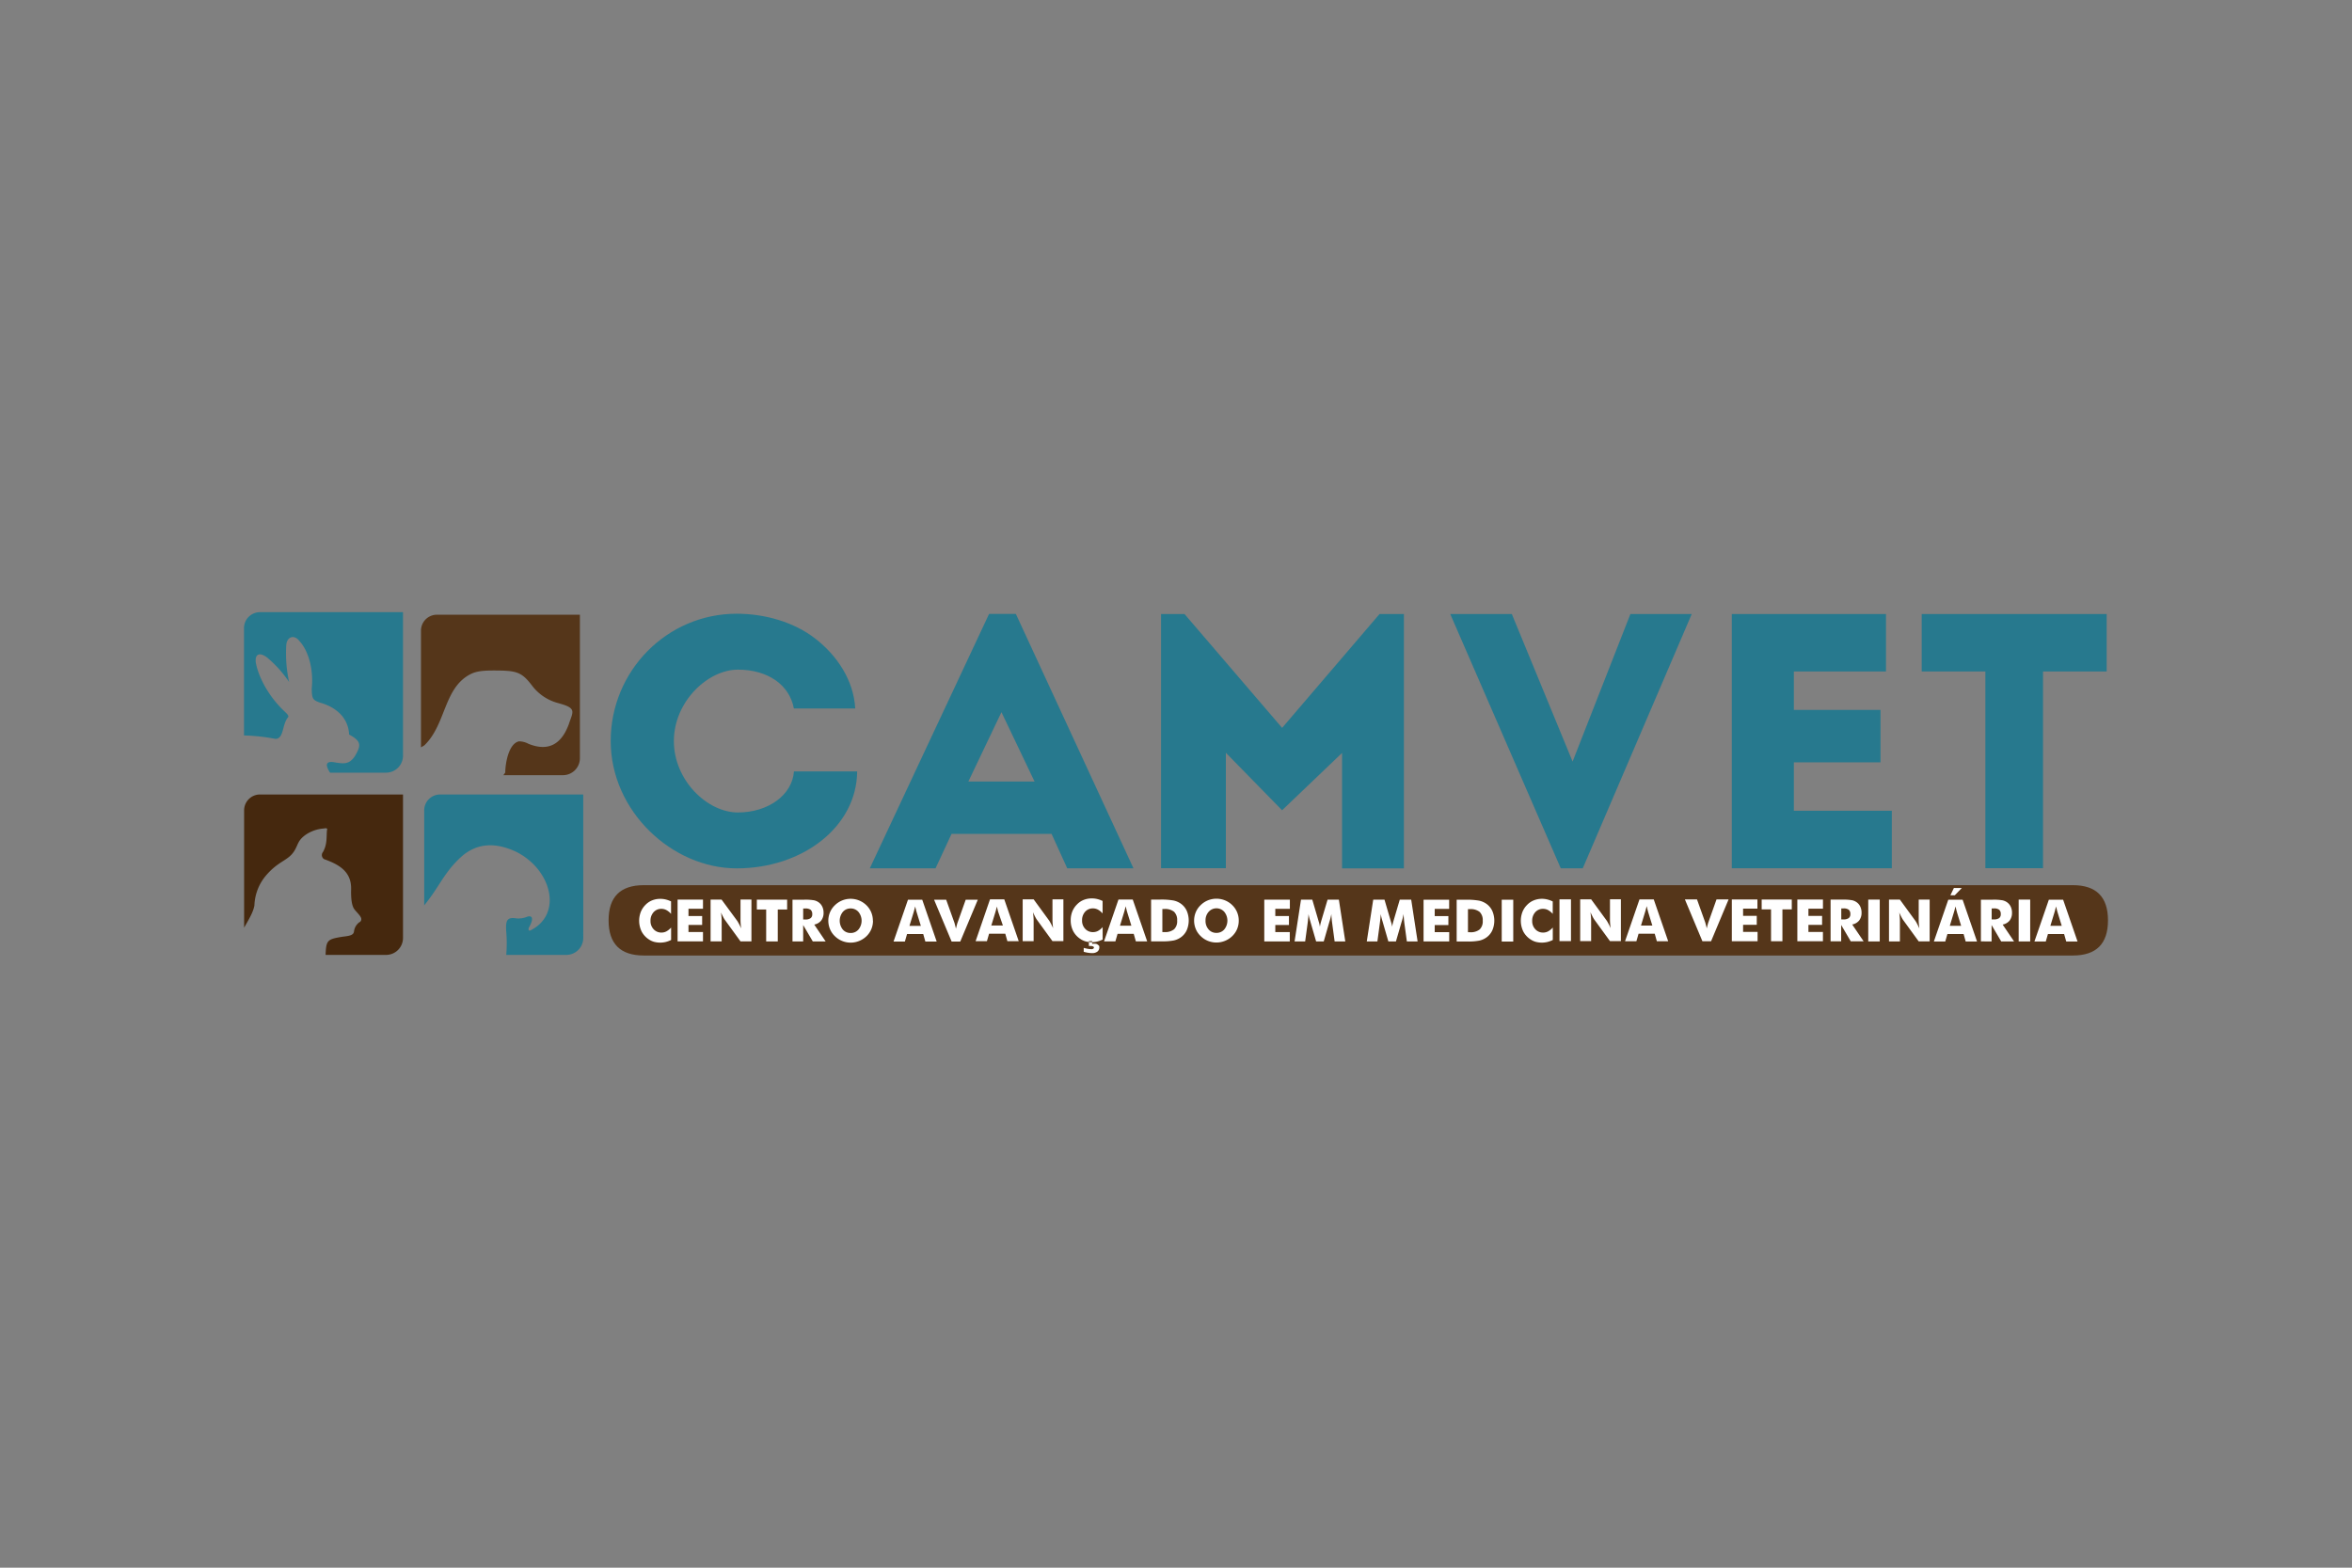 <?xml version="1.0" encoding="UTF-8"?>
<svg data-bbox="93.37 234.3 713.26 131.4" viewBox="0 0 900 600" xmlns="http://www.w3.org/2000/svg" data-type="ugc">
    <rect x="0" y="0" width="900" height="600" fill="#808080" stroke="none"/>
    <g>
        <path d="M99.45 234.3h54.76v54.95a6.49 6.49 0 0 1-6.47 6.47h-21.45c-2.05-3.21-1.61-4.71 2.32-3.85 3.25.47 5 .58 7.08-2.3 2.65-4.39 2.57-5.9-2.11-8.44-.22-5.43-3.79-10.16-11.22-12.24-2.72-1-3-1.48-3.08-5.31.76-7.38-1.23-14.53-4.73-18.27-1.86-2.47-4.72-1.77-5 1.52a51.35 51.35 0 0 0 1.07 14.17 45.18 45.18 0 0 0-8.34-9.29c-2.75-2.11-4.79-1.64-4.4 1.84.94 5.26 4.41 11.78 9 16.7 1.82 2.07 3.85 3.38 3.4 4.18-2.44 2.91-1.55 8.23-4.85 8.37a73.09 73.09 0 0 0-12.06-1.32v-41.11a6.09 6.09 0 0 1 6.08-6.07z" fill-rule="evenodd" fill="#27798e"/>
        <path d="M167.14 235.27h54.76v54.94a6.49 6.49 0 0 1-6.47 6.47h-22.82l.73-1c0-3.17 1.17-11 5.21-11.94a7.57 7.57 0 0 1 3.65.93c7.85 3.19 12.75-.09 15.47-7.53.71-2.25 1.73-4.14 1.21-5.35-.62-1.44-3.06-2.05-6-2.9a18.3 18.3 0 0 1-9.3-6.5c-4.12-5.42-6.1-5.75-14.83-5.77-3.66 0-6.3.24-8.47 1.28-10.57 5.17-9.48 19.28-17.91 27.38l-1.28.76v-44.7a6.09 6.09 0 0 1 6.05-6.07z" fill="#55361a" fill-rule="evenodd"/>
        <path d="M99.45 304.07h54.76V359a6.49 6.49 0 0 1-6.47 6.47h-23.15c.2-5.67.68-6 6.41-6.95 2.74-.32 4.33-.56 4.47-2.11a5.12 5.12 0 0 1 2-3.41 1.28 1.28 0 0 0 .77-1.39c-.12-1-1.61-2.27-2.62-3.59s-1.32-4-1.28-7.21c.38-7.06-4.35-9.86-10.35-12a1.85 1.85 0 0 1-.4-2.73c1.7-3 1.28-5.77 1.53-8.35.27-.64-.11-.88-1.2-.64a14.08 14.08 0 0 0-7.22 2.59c-2.77 2.12-2.52 3.35-4 5.87-2.48 4.07-6.12 3.72-11.25 9.93a18.74 18.74 0 0 0-4.1 11.05c-.45 2.54-1.92 5-3.94 8.51v-44.9a6.09 6.09 0 0 1 6.04-6.07z" fill="#45280e" fill-rule="evenodd"/>
        <path d="M168.42 304.07h54.76V359a6.49 6.49 0 0 1-6.47 6.47h-23a50 50 0 0 0 0-8.91c-.22-3.64 0-5.48 3.16-5.17a8.67 8.67 0 0 0 4.77-.49c1.6-.63 3 .11.84 3.93-.44.89-.27 1.78.84 1.08 11.94-6.24 7.77-23-5.69-29.85-7.45-3.5-14.53-3.77-20.84 1.6-7 6.27-8.52 11.65-14.47 18.84v-36.36a6.09 6.09 0 0 1 6.1-6.07z" fill-rule="evenodd" fill="#27798e"/>
        <path d="m383.21 272.57 12.66 26.53h-25.32zm-50.37 59.75H358l6.12-13.18h38.26l6 13.18h25.34l-45-97.35h-10.25l-45.63 97.35M444.3 235h8.95l37.36 43.58L527.89 235h9.32v97.35h-23.67v-44.17l-22.94 21.93-21.52-22v44.17h-24.8V235m110.64 0h23.58l23.26 56.47L623.88 235h23.47l-41.7 97.33h-8.42L554.94 235m131.49 75.3h37.48v22h-61.23V235h59v22h-35.25v14.71h33.15v20.05h-33.15v18.54m48.92-75.3h70.78v22h-24.36v75.29h-22.06V257h-24.36v-22m-453.5-.11c11 0 22.06 3.24 30.19 9.57 8.32 6.47 14.63 15.94 15.22 26.7h-23.48c-1.65-9-9.91-14.87-21.42-14.87s-24.5 12.24-24.5 27.33 12.83 27.33 24.5 27.33 20.82-6.75 21.45-15.71H328c-.19 21.3-21 37.11-46.1 37.11-24.65 0-48.21-21.82-48.21-48.73s21.58-48.73 48.21-48.73" fill-rule="evenodd" fill="#27798e"/>
        <path d="M232.88 352.24q0 13.45 13.46 13.46h546.84q13.46 0 13.45-13.46t-13.45-13.46H246.34q-13.45 0-13.46 13.46z" fill="#55361a" fill-rule="evenodd"/>
        <path d="m778.48 360.34 5.52-16h5.46l5.52 16h-4.33l-.81-2.86h-6.19l-.83 2.86zm6.11-6h4.34l-1.63-5.28q-.07-.24-.21-.78l-.34-1.37c-.09.39-.18.77-.28 1.12s-.18.7-.27 1l-1.61 5.28m-12.14 6v-16h4.41v16h-4.41m-10.36-8.42h.81a3.44 3.44 0 0 0 2.06-.49 1.74 1.74 0 0 0 .64-1.5 2.14 2.14 0 0 0-.6-1.71 3.18 3.18 0 0 0-2-.51h-.88v4.21m-4.12 8.45v-16h4.56a19.38 19.38 0 0 1 3.73.24 4.83 4.83 0 0 1 1.82.83 4.3 4.3 0 0 1 1.33 1.67 5.28 5.28 0 0 1 .46 2.24 4.82 4.82 0 0 1-.91 3 4.54 4.54 0 0 1-2.67 1.54l4.36 6.44h-4.92l-3.67-6.26v6.26H758m-7.27-20.47-2.73 2.83h-1.68l1.34-2.79h3.06M740 360.34l5.52-16H751l5.52 16h-4.34l-.8-2.86h-6.19l-.83 2.86H740m6.11-6h4.33l-1.63-5.28c0-.16-.12-.42-.2-.78s-.21-.81-.34-1.37c-.1.39-.19.77-.28 1.12s-.19.7-.28 1l-1.6 5.28m-23.28 6v-16H727l6 8.22a10.55 10.55 0 0 1 .57 1c.27.51.56 1.11.88 1.81-.08-.66-.15-1.25-.19-1.77s-.06-1-.06-1.38v-7.89h4.19v16h-4.19l-6-8.25a10 10 0 0 1-.58-1c-.27-.51-.56-1.1-.87-1.79.09.67.15 1.27.19 1.78s.06 1 .06 1.38v7.89h-4.2m-7.91 0v-16h4.4v16h-4.4m-10.36-8.42h.8a3.41 3.41 0 0 0 2.06-.49 1.75 1.75 0 0 0 .65-1.5 2.14 2.14 0 0 0-.6-1.71 3.21 3.21 0 0 0-2-.51h-.87v4.21m-4.09 8.42v-16H705a19.32 19.32 0 0 1 3.72.24 4.76 4.76 0 0 1 1.82.83 4.21 4.21 0 0 1 1.33 1.67 5.28 5.28 0 0 1 .46 2.24 4.76 4.76 0 0 1-.91 3 4.51 4.51 0 0 1-2.67 1.54l4.37 6.44h-4.92l-3.67-6.26v6.26h-4.09m-12.68 0v-16h9.8v3.51H692v2.77h5.23v3.42H692v2.71h5.55v3.57h-9.8m-10.06 0v-12.2h-3.58v-3.78h11.52v3.78h-3.58v12.2h-4.36m-15 0v-16h9.79v3.51H667v2.77h5.23v3.42H667v2.71h5.54v3.57h-9.79m-11.32 0-6.7-16h4.63l3.2 8.94c0 .09.08.32.18.68s.21.85.35 1.46q.18-.74.33-1.32c.1-.39.18-.67.23-.82l3.18-8.94h4.62l-6.7 16h-3.32m-29.6 0 5.52-16h5.46l5.52 16H634l-.81-2.86H627l-.83 2.86h-4.34m6.11-6h4.33l-1.63-5.28c0-.16-.12-.42-.2-.78l-.34-1.37c-.09.39-.19.77-.28 1.12s-.18.7-.28 1l-1.6 5.28m-23.28 6v-16h4.2l6 8.22c.11.17.3.51.57 1s.56 1.11.88 1.81c-.09-.66-.15-1.25-.19-1.77s-.06-1-.06-1.38v-7.89h4.18v16h-4.18l-6-8.25a9.5 9.5 0 0 1-.59-1c-.27-.51-.55-1.1-.87-1.79.09.67.15 1.27.19 1.78s.06 1 .06 1.38v7.89h-4.2m-7.91 0v-16h4.4v16h-4.4m-2.58-15.2v4.77a6.54 6.54 0 0 0-1.79-1.46 4 4 0 0 0-1.9-.47 3.88 3.88 0 0 0-3 1.29 4.74 4.74 0 0 0-1.17 3.34 4.46 4.46 0 0 0 1.19 3.18 3.93 3.93 0 0 0 3 1.27 4 4 0 0 0 1.9-.46 6.73 6.73 0 0 0 1.79-1.46v4.76a10.32 10.32 0 0 1-2.06.76 9.17 9.17 0 0 1-2.08.25 9.26 9.26 0 0 1-2.42-.31 7.11 7.11 0 0 1-2-.95 8.13 8.13 0 0 1-2.73-3 9.49 9.49 0 0 1-.34-7.44 8 8 0 0 1 1.79-2.73 7.38 7.38 0 0 1 2.56-1.74 8.29 8.29 0 0 1 3.1-.6 8.64 8.64 0 0 1 2.08.25 10.27 10.27 0 0 1 2.06.75m-19.5 15.36v-16h4.41v16h-4.41m-12.92-3.57h.73a5.46 5.46 0 0 0 3.74-1.06 4.24 4.24 0 0 0 1.18-3.34 4.34 4.34 0 0 0-1.18-3.37 5.46 5.46 0 0 0-3.74-1.06h-.73v8.83m-4.32 3.57v-16h3.33a26.63 26.63 0 0 1 5.27.35 7.62 7.62 0 0 1 2.71 1.16 6.87 6.87 0 0 1 2.3 2.72 9.39 9.39 0 0 1 0 7.54 6.81 6.81 0 0 1-2.3 2.72 7.5 7.5 0 0 1-2.64 1.15 22.33 22.33 0 0 1-4.6.34h-4.07m-12.67 0v-16h9.79v3.51H549v2.77h5.23v3.42H549v2.71h5.55v3.57h-9.79m-2.35 0h-4.07l-.94-6.91c-.06-.49-.12-1-.18-1.63s-.1-1.24-.14-1.95a22.54 22.54 0 0 1-.6 2.53l-.15.47-2.17 7.49h-2.9l-2.17-7.49-.14-.47a19.11 19.11 0 0 1-.6-2.52q-.06.92-.15 1.8t-.21 1.77l-.93 6.91H523l2.47-16h4.31l2.41 8.24c0 .06.05.15.09.29a10.26 10.26 0 0 1 .43 1.89 7.85 7.85 0 0 1 .16-.95c.08-.35.19-.76.33-1.25l2.43-8.22H540l2.45 16m-27.67 0h-4.08l-.93-6.91c-.07-.49-.13-1-.19-1.63s-.1-1.24-.14-1.95a20.52 20.52 0 0 1-.6 2.53l-.15.47-2.16 7.49h-2.91l-2.17-7.49c0-.1-.08-.26-.13-.47a16.36 16.36 0 0 1-.6-2.52c-.05.61-.1 1.21-.16 1.8s-.12 1.18-.2 1.77l-.94 6.91h-4.05l2.46-16h4.32l2.41 8.24a2 2 0 0 0 .09.29 11 11 0 0 1 .42 1.89 6.39 6.39 0 0 1 .17-.95c.07-.35.19-.76.32-1.25l2.44-8.22h4.32l2.46 16m-31 0v-16h9.79v3.51H488v2.77h5.22v3.42H488v2.71h5.54v3.57h-9.79m-18.27-3.26a3.83 3.83 0 0 0 3-1.33 5.34 5.34 0 0 0 0-6.72 4 4 0 0 0-6 0 4.86 4.86 0 0 0-1.18 3.35 4.91 4.91 0 0 0 1.17 3.38 3.82 3.82 0 0 0 3 1.32m8.54-4.7a8.32 8.32 0 0 1-.63 3.24 8.15 8.15 0 0 1-1.85 2.69 8.74 8.74 0 0 1-2.79 1.82 8.7 8.7 0 0 1-6.55 0 8.35 8.35 0 0 1-2.75-1.82 7.94 7.94 0 0 1-1.87-2.71 8.42 8.42 0 0 1 0-6.44 8 8 0 0 1 1.87-2.7 8.35 8.35 0 0 1 2.75-1.82 8.75 8.75 0 0 1 6.57 0 8.44 8.44 0 0 1 2.77 1.82 8.16 8.16 0 0 1 2.48 5.92m-29.23 4.39h.73a5.49 5.49 0 0 0 3.75-1.06 4.24 4.24 0 0 0 1.18-3.34 4.34 4.34 0 0 0-1.18-3.37 5.49 5.49 0 0 0-3.75-1.06h-.73v8.83m-4.31 3.57v-16h3.33a26.63 26.63 0 0 1 5.27.35 7.62 7.62 0 0 1 2.71 1.16 6.87 6.87 0 0 1 2.3 2.72 9.39 9.39 0 0 1 0 7.54 6.81 6.81 0 0 1-2.3 2.72 7.5 7.5 0 0 1-2.64 1.15 22.38 22.38 0 0 1-4.61.34h-4.06m-18 0 5.52-16h5.46l5.52 16h-4.33l-.81-2.86h-6.19l-.83 2.86h-4.34m6.11-6h4.34l-1.63-5.28q-.08-.24-.21-.78l-.34-1.37c-.09.39-.18.77-.28 1.12s-.18.7-.27 1l-1.61 5.28m-13.89 10.06v-1.52c.58.16 1.13.28 1.63.37a8.69 8.69 0 0 0 1.32.12 1.09 1.09 0 0 0 .71-.19c.41-.34.31-.64-.08-.86a2.25 2.25 0 0 0-1-.16h-.6v-1.88h1.25v1h.21c.8 0 1.44-.05 1.87.31s.66.36.66 1a2.07 2.07 0 0 1-.72 1.69 3.19 3.19 0 0 1-2.05.59 9.9 9.9 0 0 1-1.47-.12 14.35 14.35 0 0 1-1.71-.37m7.2-19.46v4.77a6.36 6.36 0 0 0-1.78-1.46 4.09 4.09 0 0 0-1.91-.47 3.91 3.91 0 0 0-3 1.29 4.78 4.78 0 0 0-1.16 3.34 4.45 4.45 0 0 0 1.18 3.18 3.94 3.94 0 0 0 3 1.27 4.08 4.08 0 0 0 1.91-.46 6.55 6.55 0 0 0 1.78-1.46v4.76a10.32 10.32 0 0 1-2.06.76 9 9 0 0 1-2.07.25 9.21 9.21 0 0 1-2.42-.31 6.87 6.87 0 0 1-2-.95 8 8 0 0 1-2.73-3 8.82 8.82 0 0 1-.94-4.11 9.09 9.09 0 0 1 .59-3.33 8.21 8.21 0 0 1 1.8-2.73 7.29 7.29 0 0 1 2.56-1.74 8.25 8.25 0 0 1 3.17-.58 8.5 8.5 0 0 1 2.07.25 10.27 10.27 0 0 1 2.06.75m-30.63 15.36v-16h4.2l6 8.22c.11.17.3.51.57 1s.56 1.11.88 1.81c-.09-.66-.15-1.25-.19-1.77s-.06-1-.06-1.38v-7.89h4.18v16h-4.18l-6-8.25a9.5 9.5 0 0 1-.59-1c-.27-.51-.55-1.1-.87-1.79.09.67.15 1.27.19 1.78s.06 1 .06 1.38v7.89h-4.2m-18 0 5.51-16h5.46l5.53 16h-4.34l-.81-2.86h-6.19l-.83 2.86h-4.33m6.1-6h4.34L382 349.1q-.08-.24-.21-.78l-.34-1.37c-.09.39-.18.77-.27 1.12s-.19.7-.28 1l-1.61 5.28m-15.15 6-6.71-16h4.63l3.2 8.94c0 .09.09.32.18.68l.36 1.46c.11-.49.22-.93.32-1.32s.18-.67.23-.82l3.18-8.94h4.63l-6.71 16h-3.31m-22.22 0 5.52-16h5.46l5.52 16h-4.33l-.81-2.86h-6.19l-.83 2.86h-4.34m6.11-6h4.34l-1.63-5.28q-.08-.24-.21-.78l-.34-1.37c-.09.39-.18.77-.28 1.12s-.18.7-.27 1l-1.64 5.34m-22.5 2.7a3.83 3.83 0 0 0 3-1.33 5.32 5.32 0 0 0 0-6.72 3.88 3.88 0 0 0-3-1.34 3.84 3.84 0 0 0-3 1.34 5.39 5.39 0 0 0 0 6.73 3.83 3.83 0 0 0 3 1.32m8.55-4.7a8.32 8.32 0 0 1-.64 3.24 8.12 8.12 0 0 1-1.84 2.69 8.78 8.78 0 0 1-2.8 1.82 8.61 8.61 0 0 1-9.3-1.82 8.09 8.09 0 0 1-1.87-2.71 8.42 8.42 0 0 1 0-6.44 8.15 8.15 0 0 1 1.87-2.7 8.57 8.57 0 0 1 6-2.46 8.59 8.59 0 0 1 3.28.64 8.48 8.48 0 0 1 2.78 1.82 8.22 8.22 0 0 1 1.84 2.69 8.35 8.35 0 0 1 .64 3.23m-26.66-.46h.81a3.4 3.4 0 0 0 2-.49 1.75 1.75 0 0 0 .65-1.5 2.14 2.14 0 0 0-.6-1.71 3.19 3.19 0 0 0-2-.51h-.87v4.21m-4.09 8.42v-16h4.56a19.45 19.45 0 0 1 3.73.24 4.78 4.78 0 0 1 1.81.83 4.21 4.21 0 0 1 1.33 1.67 5.28 5.28 0 0 1 .46 2.24 4.76 4.76 0 0 1-.91 3 4.51 4.51 0 0 1-2.66 1.54l4.36 6.44h-4.92l-3.67-6.26v6.26h-4.09m-10.07 0v-12.2h-3.57v-3.78h11.59v3.78h-3.58v12.2h-4.36m-21.35 0v-16h4.2l6.05 8.22c.11.17.3.51.57 1s.56 1.11.88 1.81c-.09-.66-.15-1.25-.19-1.77s-.06-1-.06-1.38v-7.89h4.18v16h-4.18l-6-8.25a9.5 9.5 0 0 1-.59-1c-.27-.51-.55-1.1-.87-1.79.09.67.15 1.27.19 1.78s.06 1 .06 1.38v7.89h-4.2m-12.67 0v-16H269v3.51h-5.55v2.77h5.23V354h-5.23v2.71H269v3.57h-9.79M256.78 345v4.77a6.54 6.54 0 0 0-1.79-1.46 4 4 0 0 0-1.9-.47 3.89 3.89 0 0 0-3 1.29 4.74 4.74 0 0 0-1.17 3.34 4.46 4.46 0 0 0 1.19 3.18 3.94 3.94 0 0 0 3 1.27 4 4 0 0 0 1.9-.46 6.73 6.73 0 0 0 1.79-1.46v4.76a10.32 10.32 0 0 1-2.06.76 9.16 9.16 0 0 1-4.49-.06 7 7 0 0 1-2-.95 8.13 8.13 0 0 1-2.73-3 9.49 9.49 0 0 1-.34-7.44 8.18 8.18 0 0 1 1.79-2.73 7.38 7.38 0 0 1 2.56-1.74 8.29 8.29 0 0 1 3.17-.58 8.64 8.64 0 0 1 2.08.25 10.27 10.27 0 0 1 2.06.75" fill="#ffffff" fill-rule="evenodd"/>
        <path fill="none" d="M806.37 234.3v131h-713v-131h713z"/>
    </g>
</svg>
